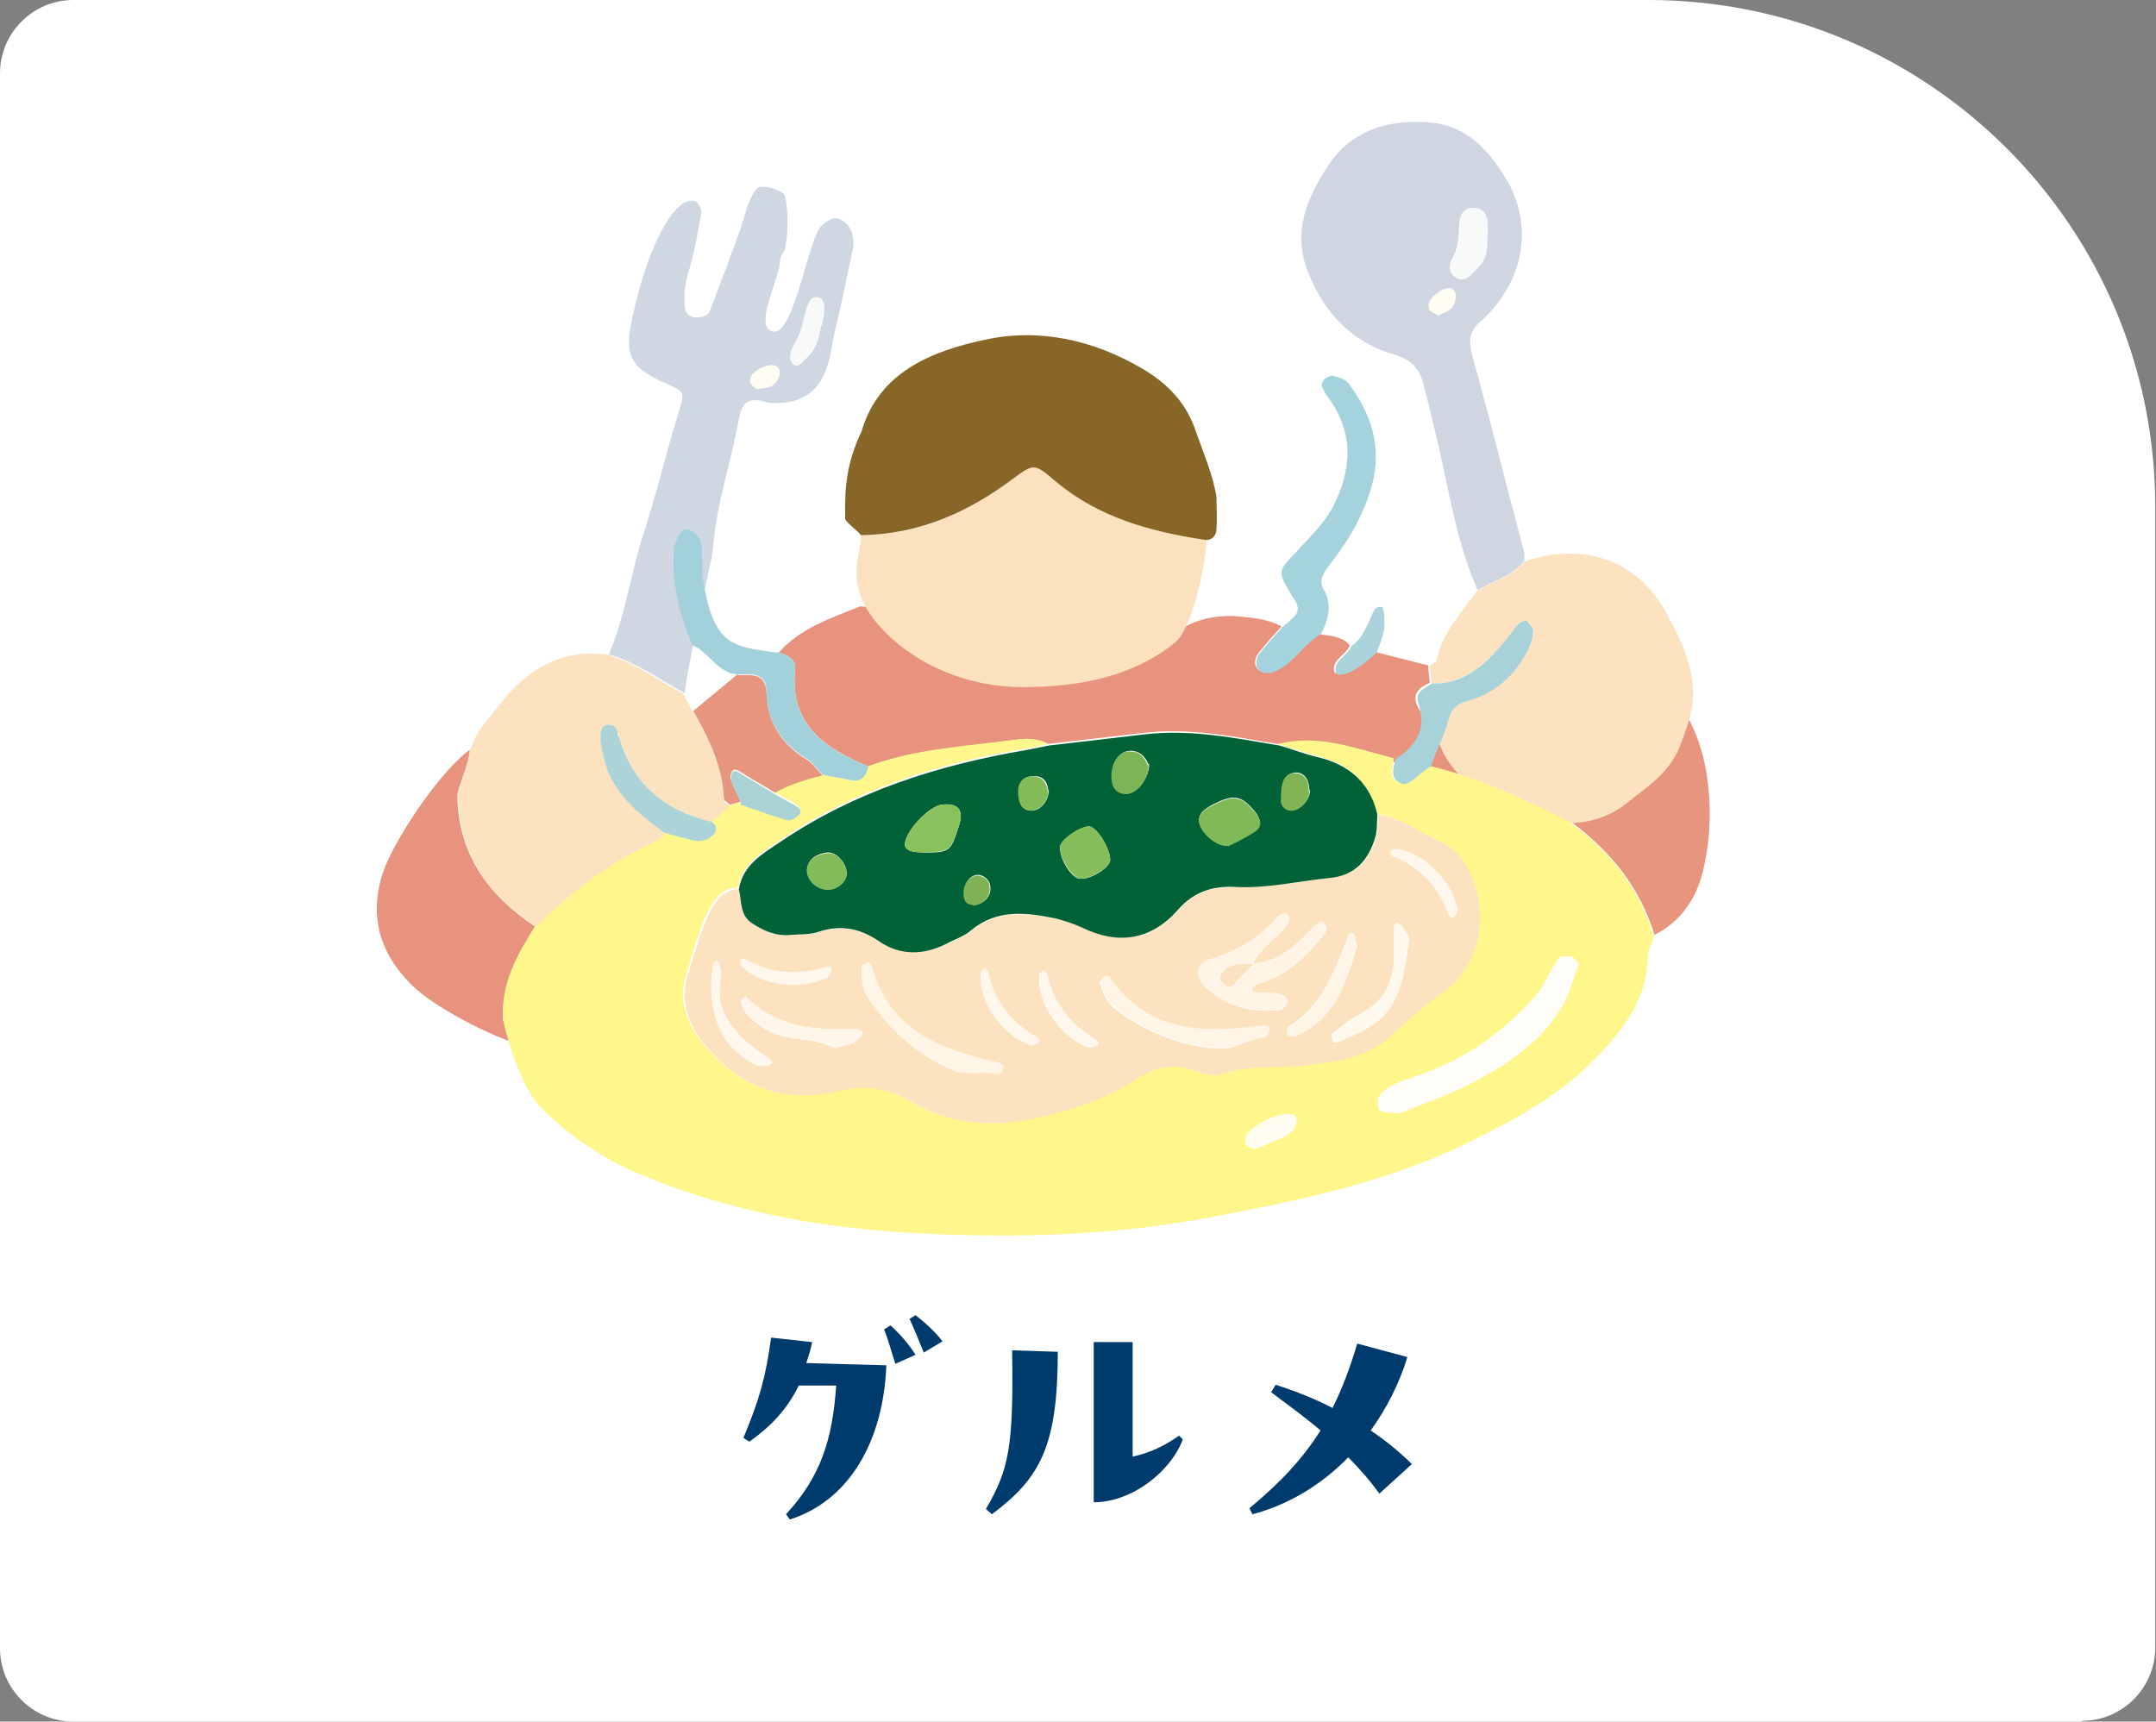 <?xml version="1.0" encoding="UTF-8"?>
<svg xmlns="http://www.w3.org/2000/svg" version="1.1" viewBox="0 0 288 230">
  <rect x="0" y="0" width="288" height="230" fill="#808080" stroke="none"/>
  <defs>
    <style>
      .cls-1 {
        fill: #86be5b;
      }

      .cls-2 {
        fill: #fff68c;
      }

      .cls-3 {
        fill: #006236;
      }

      .cls-4 {
        fill: #fff5e7;
      }

      .cls-5 {
        fill: #cfd7e2;
      }

      .cls-6 {
        fill: #fffdf7;
      }

      .cls-7 {
        fill: #84bb59;
      }

      .cls-8 {
        fill: #f8f9f9;
      }

      .cls-9 {
        fill: #fff7eb;
      }

      .cls-10 {
        fill: #7eb254;
      }

      .cls-11 {
        fill: #abd3d6;
      }

      .cls-12 {
        fill: #a3d1db;
      }

      .cls-13 {
        fill: #e6967f;
      }

      .cls-14 {
        fill: #a4d3de;
      }

      .cls-15 {
        fill: #acd4d8;
      }

      .cls-16 {
        fill: #e8937d;
      }

      .cls-17 {
        fill: #fff;
      }

      .cls-18 {
        fill: #fff6ea;
      }

      .cls-19 {
        fill: #886627;
      }

      .cls-20 {
        fill: #7cb456;
      }

      .cls-21 {
        fill: #003b6d;
      }

      .cls-22 {
        fill: #fffdf2;
      }

      .cls-23 {
        fill: #fbe1bd;
      }

      .cls-24 {
        fill: #80b454;
      }

      .cls-25 {
        fill: #fff4e5;
      }

      .cls-26 {
        fill: #cfd6e2;
      }

      .cls-27 {
        fill: #e7937d;
      }

      .cls-28 {
        fill: #fff8ed;
      }

      .cls-29 {
        fill: #aad3db;
      }

      .cls-30 {
        fill: #e8957e;
      }

      .cls-31 {
        fill: #fce2be;
      }

      .cls-32 {
        fill: #81bb5a;
      }

      .cls-33 {
        fill: #89c25d;
      }

      .cls-34 {
        fill: #80b958;
      }

      .cls-35 {
        fill: #a8d2d9;
      }
    </style>
  </defs>
  <!-- Generator: Adobe Illustrator 28.7.1, SVG Export Plug-In . SVG Version: 1.2.0 Build 142)  -->
  <g>
    <g id="_レイヤー_2">
      <g id="_レイヤー_1-2">
        <g>
          <path class="cls-17" d="M278.2,230H9.8c-5.4,0-9.8-4.4-9.8-9.8V9.8C0,4.4,4.4,0,9.8,0h210.4c37.4,0,67.7,30.3,67.7,67.7v152.4c0,5.4-4.4,9.8-9.8,9.8"/>
          <path class="cls-27" d="M140.1,99.4c-1.3-.7-2.8-.8-4.2-.6-6.7,1-13.5,1.2-19.9,3.6-5.7-2.4-10.5-5.5-9.8-12.8.2-1.5-.9-2.1-2.2-2.4,2.9-3.3,7-4.6,10.9-6.2,2.9.1,4.1,2.7,5.8,4.3,5,4.7,10.5,7.3,17.4,5,1.1-.4,2.5-.2,3.7-.4,4.9-.9,10.1-1.4,14-4.5,2.8-2.3,5.6-3.2,9-3.1,2.2.2,4.4.3,6.4,1.4-1.1,1.2-2.2,2.4-3.2,3.7-.3.4-.5,1.3-.2,1.7.4.8,1.4.9,2.2.6,2.6-1,3.9-3.6,6.2-5,1.4.3,3,.2,4.1,1.5-.4,1.3-2.3,1.8-2.1,3.4.1.9,2.1.3,4.1-1.3.5-.4,1-.8,1.4-1.2,2.4.6,4.7,1.2,7.1,1.8,0,.8.1,1.5.2,2.3-1.1.6-2.3,1.1-1.8,2.8,1.2,3.4,9.8,9.1,7.1,10.8-5.1-1.3-20.2-6.8-25.6-5.4-5.9-1-11.8-2.2-17.9-1.5-4.3.5-8.6,1-12.9,1.5"/>
          <path class="cls-30" d="M209.9,110c2.1-1.7,5.1-1,7.4-2.8,2.6-2,5.3-3.8,6.8-6.9.3-.6.5-4.2,1.2-4.7,3.6,6,3.8,15.5,1.9,21.8-1,3.2-3,5.9-6.2,7.5-1.9-6.3-5.8-11.1-11-15"/>
          <path class="cls-31" d="M197.4,78.9c2.1-1.3,4.6-1.8,6.3-3.9,7.9-2.7,15.1-.1,18.9,6.9,2.5,4.6,4.7,9.2,2.9,14.7-.2.7-1.1,3.2-1.4,3.8-1.5,3.1-4.2,4.8-6.8,6.9-9.3,7.5-25.6-2.3-25.4-10.3.4-1.4,2.6-2.9,4-3.3,4-1.2,6.8-3.7,8.5-7.5.2-.6.5-1.2.4-1.8,0-.5-.4-1.1-.8-1.4-.1-.1-.8,0-1.1.3-.9,1.1-1.8,2.3-2.7,3.3-2.4,2.6-5.1,4.9-9,4.7,0-.8-.1-1.5-.2-2.3.3-.3.8-.5.9-.8.8-3.8,3.4-6.4,5.5-9.4"/>
          <path class="cls-16" d="M62.7,100.2c.4.4-1.6,5.4-1.6,5.9,0,7.9,4.1,13.5,10.4,17.7-2.4,3.8-4.6,7.7-4.3,12.5,0,.5,4.6,3.2,4.3,3.7-4.5-.6-13.3-5.3-16.4-8.3-4.5-4.4-6-9.7-3.7-15.8,1.8-4.5,7.4-12.8,11.3-15.7"/>
          <path class="cls-2" d="M221,125c-.3,1-.9,2-.9,3-.1,5.1-2.8,8.9-6.1,12.5-5.1,5.6-11.6,9.1-18.4,12.4-10.6,5.1-21.8,7.4-33.2,9.6-13.5,2.6-27.2,3-40.8,2.2-12.4-.7-24.6-3-36.1-7.8-5-2.1-9.4-5.1-13.3-9-2.9-2.9-5-11.2-5-11.7-.3-4.8,1.9-8.7,4.3-12.5,4.8-4.8,10.2-8.8,16.4-11.6.3-.2.5-.6.8-.9,1.2.3,2.3.7,3.4.9,1,.2,2,.2,2.8-.5.7-.6.8-1.3,0-1.9.8-.7,1.6-1.4,2.4-2.1.5-.1,1-.3,1.5-.4,2.1.7,4.2,1.5,6.3,2.1.4.1,1.2-.3,1.5-.7.6-.6,0-1-.5-1.3-.9-.5-1.8-1-2.7-1.5,2-1.2,4.2-1.8,6.4-2.3,1.2.2,2.4.4,3.6.7,1.6.4,2.2-.5,2.5-1.8,6.4-2.4,13.2-2.7,19.9-3.6,1.4-.2,2.9-.1,4.2.6-1,.2-2,.5-3,.6-11.8,2-22.9,5.5-32.9,12.3-2.4,1.6-5,3.1-5.5,6.3-1.6,0-2.7.9-3.5,2.2-1.7,2.9-2.4,6.1-3.4,9.3-1.1,3.4,0,6.4,1.8,8.8,4.5,5.9,10.8,8.6,18.1,6.8,3.8-.9,6.8-.5,10,1.4,5.7,3.4,11.6,3.5,17.9,1.9,4.2-1.1,8.3-2.4,11.9-4.8,2.6-1.7,5.3-2.4,8.2-1.2,1.2.5,2.5.9,3.6.4,3.4-1.3,7-.7,10.4-1.1,4.3-.6,8.7-.9,12.1-4.1,2.1-2,4.2-3.9,6.7-5.6,4.6-3.2,6.2-9.1,4.4-14.5-.8-2.4-2.1-4.6-4.5-5.7-2.8-1.3-5.3-3.2-8.5-3.7-.9-4.2-3.6-6.7-7.8-7.7-1.8-.4-3.5-1.1-5.3-1.6,5.4-1.4,10.4.6,15.5,1.9-.1,1.2-.8,2.5.6,3.2,1.1.5,1.8-.5,2.6-1.1.5-.4,1-.7,1.5-1.1,6.7,1.6,12.8,4.5,18.9,7.6,5.2,3.9,9.2,8.7,11,15M210.9,128.8c-.5-.5-.7-1-1-1-.6,0-1.5,0-1.7.2-1.2,1.7-1.8,3.6-3.2,5.2-4.4,4.9-9.6,8.5-15.8,10.6-1.8.6-3.6,1.1-4.9,2.5-.3.4-.3,1.2-.2,1.7,0,.2.6.6,1,.6.8,0,1.7.2,2.4-.1,3.4-1.4,7-2.6,10.2-4.4,4.3-2.4,8.4-5.3,11-9.7,1.1-1.8,1.4-3.8,2.2-5.6M167.6,153.5c.5-.2,1.1-.3,1.6-.6,1.5-.9,3.8-1,4-3.2.1-1.3-2.6-1-5.4.8-.5.3-.9.8-1.3,1.3-.2.3-.2.8,0,1.1.1.3.6.4,1.1.7"/>
          <path class="cls-26" d="M197.4,78.9c-2.5-5.7-3.6-11.8-4.9-17.8-.7-3.2-1.5-6.4-2.3-9.6-.6-2.3-1.6-3.4-3.9-4.1-5.7-1.7-9.3-5.4-11.6-11.1-2.1-5.4-.1-9.8,2.6-14,3.2-5,8.4-6.5,14.1-5.9,4.5.5,7.4,3.6,9.6,7.2,3.6,5.7,2.9,12.5-1.6,17.7-.5.6-1.1,1.2-1.8,1.8-1.4,1.3-1.4,2.6-.9,4.5,2.4,8.7,4.6,17.5,6.9,26.2.1.4,0,.8,0,1.2-1.6,2-4.2,2.6-6.3,3.9M198.7,31.4c0-.6,0-1.2-.1-1.8-.1-1.2-.8-1.9-2-1.8-.9,0-1.4.6-1.6,1.5-.2,1.6,0,3.2-.8,4.8-.6,1-1,2.4.5,3.1,1.1.5,1.8-.7,2.5-1.3,1.4-1.2,1.5-2.8,1.4-4.5"/>
          <path class="cls-23" d="M115,71.5c7.7,0,14.4-3,20.4-7.6,2.7-2.1,2.8-2,5.6.4,5.7,4.8,12.8,5.3,20,6.5.9.2-1.2,12.9-4.1,15.1-3.9,3.1-9.8,5.9-20.2,5.9-10.4,0-17.8-5.6-20.7-10.1s-.9-8-1-10.2"/>
          <path class="cls-5" d="M81.3,87.5c2.2-5.1,2.9-10.7,4.6-16,1.8-5.5,3.1-11.1,4.8-16.6.8-2.5.7-2.6-1.6-3.6-5-2.2-5.8-3.8-4.6-9,.9-4,2-8,4-11.7.7-1.3,1.5-2.5,2.7-3.4.4-.3,1.2-.5,1.7-.3.4.2.8,1,.8,1.5-.5,2.6-.9,5.3-1.7,7.8-.5,1.7-.7,3.2-.5,4.9.1,1,.9,1.4,1.8,1.3.6,0,1.4-.4,1.5-.8,1.4-3.7,2.8-7.3,4.1-11,.7-2,.9-3.8,2.2-5.4.6-.7,3.7.2,3.8,1.1.4,2.3.4,4.5,0,6.8-.1.6-.7,1.1-.7,1.7,0,2.4-3.7,9-.9,9.5,2.8.5,4.7-12.7,6.5-14.2.6-.5,1.3-1.1,2.2-.9,1,.4,1.7,1.2,1.9,2.3.1.6.2,1.3,0,1.9-.8,3.8-1.6,7.6-2.5,11.4-.6,2.5-.6,9.7-8.8,9-2.7-.8-3.4-.2-3.9,2.2-1.2,6.5-3,11.1-3.5,17.7,0,.5-3.7,16.7-3.7,18.9-3.3-1.7-6.3-4-9.9-5.1"/>
          <path class="cls-31" d="M81.3,87.5c3.6,1.1,6.6,3.4,9.9,5.1.5.9.9,1.8,1.4,2.6,2.1,3.6,3.9,7.3,4.1,11.7,0,.3.5.6.8.8-.8.7-1.6,1.4-2.4,2.1-6.3-1.4-10.6-5-12.4-11.3,0-.2,0-.4-.2-.6-.2-.6-.5-1.2-1.2-1.1-1.1.1-1.1,1-1.1,1.8,0,.8.2,1.6.4,2.4,1.1,4.8,4.6,7.6,8.2,10.3-.3.3-.5.8-.8.9-6.2,2.8-11.6,6.8-16.4,11.6-6.3-4.2-10.4-9.7-10.4-17.7,0-.4,1.2-3.6,1.5-5.4.5-2.5,2.3-4.3,3.8-6.3,3.7-4.8,8.4-7.9,14.9-6.9"/>
          <path class="cls-14" d="M176.3,84.8c-2.3,1.4-3.6,4-6.2,5-.8.3-1.8.1-2.2-.6-.2-.4,0-1.3.2-1.7,1-1.3,2.1-2.5,3.2-3.7.6-.6,1.3-1,1.8-1.7.7-1.1-.2-1.9-.7-2.8-1.7-2.9-1.7-3,.5-5.3,1.8-2,3.8-3.8,5.1-6.2,2.6-5,2.9-9.8-.5-14.6-.4-.5-.7-1-.9-1.6-.1-.3.1-.8.4-1,.3-.2.8-.5,1.1-.4.8.2,1.7.5,2.1,1.1,3,4,4.4,8.4,3.1,13.4-1.1,4.1-3.2,7.6-5.8,10.9-.8,1.1-1.4,2-.6,3.3,1.1,2.1.5,4-.5,5.9"/>
          <path class="cls-12" d="M92.5,86.3c-1.6-4-2.8-8.1-2.5-12.5,0-.8.3-1.6.7-2.3.1-.3.6-.8.9-.8.5,0,1.2.4,1.5.8.9,1,.6,2.3.7,3.6,0,.6,0,1.2,0,1.8,1.5,9.2,3.6,9.5,10.2,10.3,1.3.3,2.4.9,2.2,2.4-.7,7.3,4,10.4,9.8,12.8-.3,1.3-.9,2.2-2.5,1.8-1.2-.3-2.4-.4-3.6-.7-.7-.7-1.3-1.6-2.1-2.1-3.4-2.1-5.3-4.9-5.4-8.9,0-2.8-2.1-2.4-3.9-2.4-2.7-.2-3.8-3-6-3.9"/>
          <path class="cls-29" d="M183.9,87.2c-.5.4-.9.8-1.4,1.2-2.1,1.7-4,2.2-4.1,1.3-.2-1.6,1.7-2.1,2.1-3.4,1.3-.8,1.8-2.1,2.4-3.3.4-.8.6-2.2,1.7-1.9.3,0,.4,1.8.3,2.8-.1,1.2-.7,2.3-1,3.4"/>
          <path class="cls-31" d="M184,108.8c3.2.5,5.7,2.4,8.5,3.7,2.4,1.1,3.7,3.3,4.5,5.7,1.8,5.3.2,11.3-4.4,14.5-2.4,1.7-4.5,3.6-6.7,5.6-3.4,3.2-7.8,3.6-12.1,4.1-3.5.4-7-.2-10.4,1.1-1.1.4-2.4,0-3.6-.4-2.9-1.2-5.7-.5-8.2,1.2-3.7,2.4-7.7,3.7-11.9,4.8-6.3,1.6-12.2,1.4-17.9-1.9-3.2-1.9-6.2-2.3-10-1.4-7.2,1.8-13.6-.9-18.1-6.8-1.8-2.4-2.9-5.4-1.8-8.8,1-3.2,1.8-6.4,3.4-9.2.8-1.3,1.9-2.2,3.5-2.2.4,1.6,0,3.4,1.7,4.5,1.6,1.1,3.3,1.8,5.2,1.6,1.2-.1,2.5,0,3.7-.4,3-.9,5.6-.4,8.2,1.3,2.8,1.9,5.9,1.7,8.9.3,1.1-.5,2.3-1,3.3-1.8,3.5-2.8,7.4-2.3,11.3-1.6,1.2.2,2.4.6,3.5,1.2,4.9,2.4,9.3,1.7,12.9-2.4,2.1-2.4,4.7-3.1,7.8-3,4.2.2,8.3-.8,12.4-1.2,3.4-.3,5.2-2.4,6.1-5.4.3-1,.2-2.1.3-3.1M167.4,128.8h0c.9-2.2,3.1-3.3,4.4-5.1.4-.5.7-1.1,0-1.6-.2-.1-.8,0-1,.3-2.5,2.9-5.6,4.8-9.3,5.8-1.6.4-1.8,2.3-.6,3.5,2.8,2.8,6.3,3.7,10.2,3.2.3,0,.6-.5.8-.8.3-.8-.4-1.1-.9-1.3-.8-.2-1.6-.1-2.5-.2-.5,0-1.2.1-1.3-.6,0-.1.6-.5.9-.6,3.9-1,6.4-3.7,8.8-6.6.2-.3.4-.8.2-1.1-.5-.9-1.1-.3-1.4,0-2.4,2.3-4.6,4.8-8.2,5M162.7,140c2.2.4,3.9-1.2,6-1.4.6,0,1-.7.7-1.3,0-.2-.7-.3-1-.2-7.8,1-15.2.9-20.3-6.5,0-.1-.5-.2-.6-.1-.2.2-.6.6-.6.8.4,1.4,1,2.7,2.2,3.6,4,3,8.5,4.8,13.5,5.2M178.5,139.3c2.6-1.1,5.4-2.1,7.1-4.6,1.9-2.8,2.2-6,2.6-9.2,0-.5-.5-1.1-.8-1.6,0-.2-.3-.3-.4-.4-.5-.3-.7-.2-.8.4,0,1,0,2,0,3.1.1,3.8-1.1,6.8-4.7,8.6-1.3.6-2.4,1.6-3.5,2.5-.2.1,0,.7,0,1,0,.1.3.2.5.2M111.6,140c.7-.2,1.3-.3,1.8-.5.4-.1.8-.3,1.1-.6.3-.2.5-.6.8-.9-.3-.2-.6-.5-.9-.5-5.4.2-10.7-.2-14.8-4.3,0,0-.3.1-.4.3-.1.1-.2.4-.2.5.4,1.5,1.6,2.3,2.8,3.2,2.9,2.2,6.8,1.1,9.8,2.9M181.3,126.4c-.2-.7-.3-1.7-.6-1.7-.6-.2-.7.6-.9,1.1-1.7,4.4-3.4,8.7-7.7,11.4-.2.1-.1.7-.2,1,.4,0,.8.3,1.1.2,5.4-2.2,6.7-7.2,8.3-12M95,131.1c0,5.7,1.7,8.8,5.9,11.2.3.2.8.1,1.2.1.2,0,.4,0,.6-.1.5-.2.5-.5,0-.9-.7-.5-1.4-.9-2-1.4-3-2.4-5.3-5.1-4.4-9.4.1-.6-.1-1.2-.2-1.8,0-.2-.2-.3-.4-.5-.1.2-.3.3-.4.5-.2,1-.2,2-.3,2.3M139.4,129.6c-.2.2-.6.4-.6.7-.3,3.6,2.8,8.2,6.5,9.6.3.1.8,0,1.1-.2.3-.2.3-.6-.2-.9-3.3-2-5.6-4.8-6.4-8.7,0-.2-.3-.3-.5-.5"/>
          <path class="cls-3" d="M184,108.8c-.1,1,0,2.1-.3,3.1-.9,3-2.7,5.1-6.1,5.4-4.1.4-8.2,1.4-12.4,1.2-3.1-.2-5.7.6-7.8,3-3.6,4.1-8,4.8-12.9,2.4-1.1-.5-2.3-.9-3.5-1.2-3.9-.8-7.8-1.3-11.3,1.6-.9.8-2.2,1.2-3.3,1.8-3,1.5-6.1,1.6-8.9-.3-2.6-1.8-5.2-2.3-8.2-1.3-1.2.4-2.5.3-3.7.4-2,.2-3.7-.6-5.2-1.6-1.6-1.1-1.3-2.9-1.7-4.5.5-3.2,3.1-4.7,5.5-6.3,10-6.8,21.2-10.3,32.9-12.3,1-.2,2-.4,3-.6,4.3-.5,8.6-1,12.9-1.5,6.1-.7,11.9.5,17.9,1.5,1.8.5,3.5,1.2,5.3,1.6,4.1,1,6.9,3.5,7.8,7.7M164,113c1-.5,2.3-1.1,3.5-1.9,1.1-.7.9-1.7.2-2.6-1.9-2.3-2.9-2.5-5.9-.9-.9.5-1.8,1.1-1.6,2.3.3,1.4,2.4,3.2,3.8,3M123.3,113.9c3.6,0,3.7-.1,4.8-3.6.7-2.1-.1-3-2.3-2.8-1.8.2-5.2,3.9-4.9,5.5,0,.3.5.6.8.7.6.2,1.2.1,1.6.2M145.5,110.4c-1.2,0-3.8,1.8-3.9,2.7-.1,1.7,1.6,4.4,2.8,4.3,1.6,0,3.9-1.6,3.9-2.5,0-1.6-1.8-4.4-2.8-4.5M153.4,102.1c-.4-1-1.1-1.7-2.2-1.8-1.7-.1-2.9,1.7-2.6,3.9.1,1.1.8,1.8,2,1.8,1.4,0,3-2.3,2.9-4M113.1,116.7c0-1.5-1.5-3-2.7-2.8-1.3.2-2.4.8-2.6,2.2-.1,1.4,1.3,2.7,2.8,2.7,1.3,0,2.6-1.1,2.5-2.2M174.9,105.6c0-1.4-.6-2.3-1.7-2.4-.9,0-1.6.5-1.8,1.4-.2.8-.2,1.6-.2,2.4,0,1.1,1.4,1.6,2.4.9.9-.6,1.4-1.5,1.4-2.4M140,105.5c-.1-1.2-.8-1.9-2-1.8-1.4,0-2.1,1-1.9,2.4,0,1,.3,2.1,1.6,2.2s2.4-1.4,2.4-2.8M130,120.9c1.3,0,2.4-1.1,2.3-2.3,0-.8-.6-1.5-1.4-1.7-1.1-.2-2.1.9-2.1,2.3,0,.8.2,1.6,1.3,1.6"/>
          <path class="cls-13" d="M98.5,90.2c1.8,0,3.8-.4,3.9,2.4.1,4,2.1,6.9,5.4,8.9.8.5,1.4,1.4,2.1,2.1-2.2.5-4.4,1.2-6.4,2.3-1.6-1-3.2-1.9-4.8-2.9-.5-.3-.8-.2-1,.2-.1.3-.2.8,0,1.1.4,1,.8,1.9,1.3,2.8-.5.1-1,.3-1.5.4-.3-.3-.8-.5-.8-.8-.2-4.3-2-8-4.1-11.7,2-1.7,4-3.3,6-5"/>
          <path class="cls-6" d="M210.9,128.8c-.8,1.7-1.1,3.7-2.2,5.6-2.6,4.5-6.7,7.3-11,9.7-3.2,1.8-6.8,3.1-10.2,4.4-.7.3-1.6.2-2.4.1-.4,0-1-.4-1-.6,0-.6,0-1.3.2-1.7,1.3-1.5,3.1-1.9,4.9-2.5,6.2-2.1,11.4-5.6,15.8-10.6,1.4-1.6,2.1-3.5,3.2-5.2.2-.3,1.1-.3,1.7-.2.3,0,.6.5,1,1"/>
          <path class="cls-35" d="M191.2,91.3c3.9.2,6.6-2,9-4.7,1-1.1,1.8-2.3,2.7-3.3.2-.2.9-.5,1.1-.3.4.4.8.9.8,1.4,0,.6-.2,1.2-.4,1.8-1.7,3.8-4.5,6.4-8.5,7.5-1.4.4-2,1-2.4,2.4-.6,2.2-1.6,4.2-2.4,6.3-.5.3-1,.7-1.5,1.1-.8.6-1.6,1.6-2.6,1.1-1.4-.7-.8-2.1-.6-3.2,2.7-1.7,4.2-3.9,3.1-7.3-.6-1.6.7-2.1,1.8-2.8"/>
          <path class="cls-15" d="M88.8,111.3c-3.7-2.7-7.2-5.5-8.2-10.3-.2-.8-.4-1.6-.4-2.4s0-1.7,1.1-1.8c.7,0,1.1.4,1.2,1.1,0,.2,0,.4.2.6,1.8,6.3,6.2,9.9,12.4,11.3.8.6.7,1.3,0,1.9-.8.7-1.8.8-2.8.5-1.2-.3-2.3-.6-3.4-.9"/>
          <path class="cls-11" d="M99,107.3c-.4-.9-.9-1.9-1.3-2.8-.1-.3,0-.8,0-1.1.2-.5.6-.5,1-.2,1.6,1,3.2,1.9,4.8,2.9.9.5,1.8,1,2.7,1.5.5.3,1.1.7.5,1.3-.4.4-1.1.8-1.5.7-2.1-.6-4.2-1.4-6.3-2.1"/>
          <path class="cls-22" d="M167.6,153.5c-.4-.3-.9-.4-1.1-.7-.1-.3-.1-.8,0-1.1.3-.5.8-1,1.3-1.3,2.7-1.8,5.5-2.1,5.4-.8-.2,2.3-2.5,2.4-4,3.2-.5.3-1.1.4-1.6.6"/>
          <path class="cls-22" d="M192,42.1c-.4-.3-.9-.4-1.1-.7-.1-.3-.1-.8,0-1.1.3-.5.8-1,1.3-1.3,2.7-1.8,2.8,1.6,1.3,2.5-.5.3-1.1.5-1.6.7"/>
          <path class="cls-22" d="M101.1,52c-.4-.3-.8-.6-.9-.9,0-.3,0-.8.3-1.1.4-.4,1-.8,1.5-1,3.1-1.1,2.4,2.2.8,2.7-.6.2-1.2.2-1.7.3"/>
          <path class="cls-8" d="M198.7,31.4c0,1.7,0,3.3-1.4,4.5-.7.7-1.4,1.8-2.5,1.3-1.6-.7-1.1-2-.5-3.1.8-1.5.6-3.2.8-4.8.1-.9.7-1.5,1.6-1.5,1.2-.1,1.9.6,2,1.8,0,.6,0,1.2.1,1.8"/>
          <path class="cls-8" d="M109.7,43.5c-.3,1.7-.7,3.2-1.8,4.2-.6.5-1.3,1.6-1.9,1-.9-.8-.3-2.1.3-3.1.8-1.4,1-3,1.5-4.6.3-.9.7-1.4,1.3-1.3.8,0,1.1.8,1,2,0,.6-.2,1.2-.3,1.8"/>
          <path class="cls-25" d="M167.4,128.8c3.7-.2,5.8-2.8,8.2-5.1.4-.4,1-1,1.4,0,.1.3,0,.8-.2,1.1-2.4,2.9-4.9,5.6-8.8,6.6-.4,0-.9.4-.9.6.1.7.8.6,1.3.6.8,0,1.7,0,2.5.2.6.1,1.2.5.9,1.3-.1.3-.5.8-.8.8-3.9.4-7.4-.4-10.2-3.2-1.2-1.2-1-3.1.6-3.5,3.7-1,6.8-2.9,9.3-5.8.2-.2.8-.4,1-.3.7.5.4,1.1,0,1.6-1.3,1.8-3.5,3-4.4,5.1-1.2,0-2.5-.2-3.6.6-.7.5-1.2,1.2-.4,2,.5.5,1,.6,1.5,0,.8-.9,1.7-1.7,2.5-2.6"/>
          <path class="cls-4" d="M162.7,140c-5-.4-9.5-2.2-13.5-5.2-1.2-.9-1.8-2.2-2.2-3.6,0-.2.3-.6.6-.8,0,0,.5,0,.6.1,5.1,7.4,12.5,7.6,20.3,6.5.3,0,.9,0,1,.2.3.6-.2,1.2-.7,1.3-2,.2-3.8,1.8-6,1.4"/>
          <path class="cls-4" d="M126.8,142.8c-4.6-2.1-8.1-5.4-10.9-9.5-.8-1.2-.9-2.7-.8-4.2,0-.2.5-.4.8-.6,0,0,.4.2.5.3,2.2,8.7,9.1,11.4,16.8,13.1.3,0,.9.4.9.6,0,.7-.6,1.1-1.1,1-2-.5-4.1.4-6.1-.7"/>
          <path class="cls-28" d="M178.5,139.3c-.2,0-.5-.1-.5-.2,0-.3-.2-.9,0-1,1.1-.9,2.2-1.9,3.5-2.5,3.6-1.8,4.8-4.8,4.7-8.6,0-1,0-2,0-3.1,0-.6.3-.8.8-.4.2,0,.3.2.4.4.3.5.9,1.1.8,1.6-.4,3.2-.7,6.5-2.6,9.2-1.7,2.5-4.5,3.5-7.1,4.6"/>
          <path class="cls-18" d="M111.6,140c-3-1.8-6.9-.6-9.8-2.9-1.1-.9-2.4-1.7-2.8-3.2,0-.1,0-.4.2-.5,0-.1.4-.3.4-.3,4.1,4.2,9.3,4.6,14.8,4.3.3,0,.6.3.9.5-.2.3-.5.6-.8.9-.3.2-.7.5-1.1.6-.6.2-1.2.3-1.8.5"/>
          <path class="cls-4" d="M181.3,126.5c-1.5,4.8-2.9,9.7-8.3,12-.3.1-.7-.1-1.1-.2,0-.3,0-.9.2-1,4.3-2.6,6-7,7.7-11.4.2-.5.3-1.3.9-1.1.3,0,.4,1.1.6,1.7"/>
          <path class="cls-9" d="M95,131.1c0-.3.1-1.3.3-2.3,0-.2.2-.3.4-.5.1.2.3.3.4.5.1.6.3,1.2.2,1.8-.9,4.3,1.5,7,4.4,9.4.6.5,1.3.9,2,1.4.5.4.4.7,0,.9-.2,0-.4.1-.6.1-.4,0-.9,0-1.2-.1-4.2-2.4-5.9-5.5-5.9-11.2"/>
          <path class="cls-9" d="M139.4,129.6c.2.2.4.3.5.5.8,3.9,3.1,6.7,6.4,8.7.5.3.5.7.2.9-.4.2-.8.4-1.1.2-3.8-1.4-6.9-6-6.5-9.6,0-.2.4-.5.6-.7"/>
          <path class="cls-9" d="M185.6,113.8c.2.2.2.5.4.6,3.7,1.4,6.1,4.1,7.5,7.8.2.5.6.6.8.3.2-.3.5-.8.4-1.1-.8-3.9-4.8-7.8-8.4-8-.2,0-.5.3-.8.5"/>
          <path class="cls-9" d="M131.5,129.3c.2.2.4.3.5.5.8,3.9,3.1,6.7,6.4,8.7.5.3.5.7.2.9-.4.2-.8.4-1.1.2-3.8-1.4-6.9-6-6.5-9.6,0-.2.4-.5.6-.7"/>
          <path class="cls-9" d="M98.8,128.1c.3,0,.5-.1.7,0,3.4,2,7,2.2,10.8,1.1.5-.2.9,0,.8.4-.1.4-.3.9-.6,1-3.6,1.8-9,1.1-11.5-1.6-.2-.2,0-.6-.1-.9"/>
          <path class="cls-34" d="M164,113c-1.4.2-3.5-1.6-3.8-3-.2-1.2.7-1.9,1.6-2.3,3-1.6,4-1.4,5.9.9.8.9,1,1.9-.2,2.6-1.2.8-2.5,1.4-3.5,1.9"/>
          <path class="cls-33" d="M123.3,113.9c-.4,0-1.1,0-1.6-.2-.3,0-.8-.4-.8-.7-.3-1.6,3.1-5.3,4.9-5.5,2.2-.3,3,.7,2.3,2.8-1.1,3.4-1.2,3.5-4.8,3.6"/>
          <path class="cls-1" d="M145.5,110.4c1,0,2.8,2.9,2.8,4.5,0,.9-2.3,2.4-3.9,2.5-1.1,0-2.9-2.7-2.8-4.3,0-.9,2.7-2.8,3.9-2.7"/>
          <path class="cls-20" d="M153.4,102.1c.2,1.7-1.4,3.9-2.9,4-1.2,0-1.9-.7-2-1.8-.3-2.2,1-4.1,2.6-3.9,1.1,0,1.8.8,2.2,1.8"/>
          <path class="cls-32" d="M113.1,116.7c0,1.1-1.2,2.2-2.5,2.2-1.5,0-2.9-1.3-2.8-2.7.2-1.5,1.3-2,2.6-2.2,1.3-.2,2.7,1.2,2.7,2.8"/>
          <path class="cls-24" d="M174.9,105.6c0,.9-.4,1.8-1.4,2.4-1,.7-2.3.2-2.4-.9,0-.8,0-1.7.2-2.4.2-.9.9-1.5,1.8-1.4,1.1.1,1.8.9,1.7,2.4"/>
          <path class="cls-7" d="M140,105.5c.1,1.4-1.1,2.9-2.4,2.8s-1.5-1.2-1.6-2.2c-.1-1.4.5-2.3,1.9-2.4,1.1,0,1.8.6,2,1.8"/>
          <path class="cls-10" d="M130,120.9c-1.1,0-1.3-.8-1.3-1.6,0-1.4,1.1-2.5,2.1-2.3.9.2,1.4.8,1.4,1.7.1,1.2-1,2.2-2.3,2.3"/>
          <path class="cls-31" d="M167.4,128.8c-.8.9-1.7,1.7-2.5,2.6-.5.6-1,.5-1.5,0-.8-.8-.3-1.4.4-2,1.1-.8,2.4-.6,3.6-.6h0Z"/>
          <path class="cls-19" d="M115,71.5c-.3-.5-2.1-1.8-2.1-2.2-.1-4.2.2-7.5,2.2-11.7,2.3-7.9,9.4-10.7,16.4-12.2,7.3-1.6,14.5,0,21,3.8,3.3,1.9,5.9,4.5,7.2,8.3,1,2.9,2.3,5.8,2.8,8.9,0,1.4.1,2.9,0,4.3,0,.9-.7,1.6-1.7,1.4-7.2-1.1-14.1-3-19.8-7.8-2.8-2.4-2.9-2.4-5.6-.4-6.1,4.6-12.7,7.5-20.4,7.6"/>
          <g>
            <path class="cls-21" d="M108.5,179.2c-.2,1.1-.5,2-.8,2.9l10.7.3c-.4,10.2-5,18.1-12.9,20.6l-.5-.7c4.6-5,6.2-9.9,6.7-17.2h-5c-1.6,3.3-3.9,5.6-6.6,7.5l-.8-.5c2.1-5,3-8.1,3.7-13.4l5.5.6ZM119,177.1c1.3,1.2,2.5,2.6,3.3,3.9l-2.7,1.2c-.5-1.5-.9-3.1-1.5-4.6l.8-.5ZM122.3,175.7c1.4,1.1,2.7,2.3,3.6,3.5l-2.5,1.5c-.6-1.5-1.3-3.2-1.9-4.5l.8-.5Z"/>
            <path class="cls-21" d="M141.3,180.6c0,12.7-2.4,16.9-8.8,21.7l-.8-.7c3.1-5.3,3.7-8.4,3.5-21.2l6.2.2ZM158,192.3c-1.6,4.3-6.8,8.4-11.9,8.4v-21.4s5.2,0,5.2,0v15.3c2.3-.5,4.2-1.4,6.2-2.8l.5.5Z"/>
            <path class="cls-21" d="M184.3,199.6c-1.3-1.8-2.7-3.4-4.2-4.9-3.7,3.8-8.2,6.4-12.8,7.6l-.4-.8c4.2-3.5,7.1-6.6,9.5-10.4-2-1.7-4.2-3.3-6.6-5.1l.6-1c2.8.9,5.3,1.9,7.6,3.1,1.2-2.4,2.3-5.2,3.3-8.6l6.7,1.8c-1.1,3.6-2.8,6.9-4.9,9.8,1.9,1.3,3.8,2.8,5.5,4.5l-4.3,3.9Z"/>
          </g>
        </g>
      </g>
    </g>
  </g>
</svg>